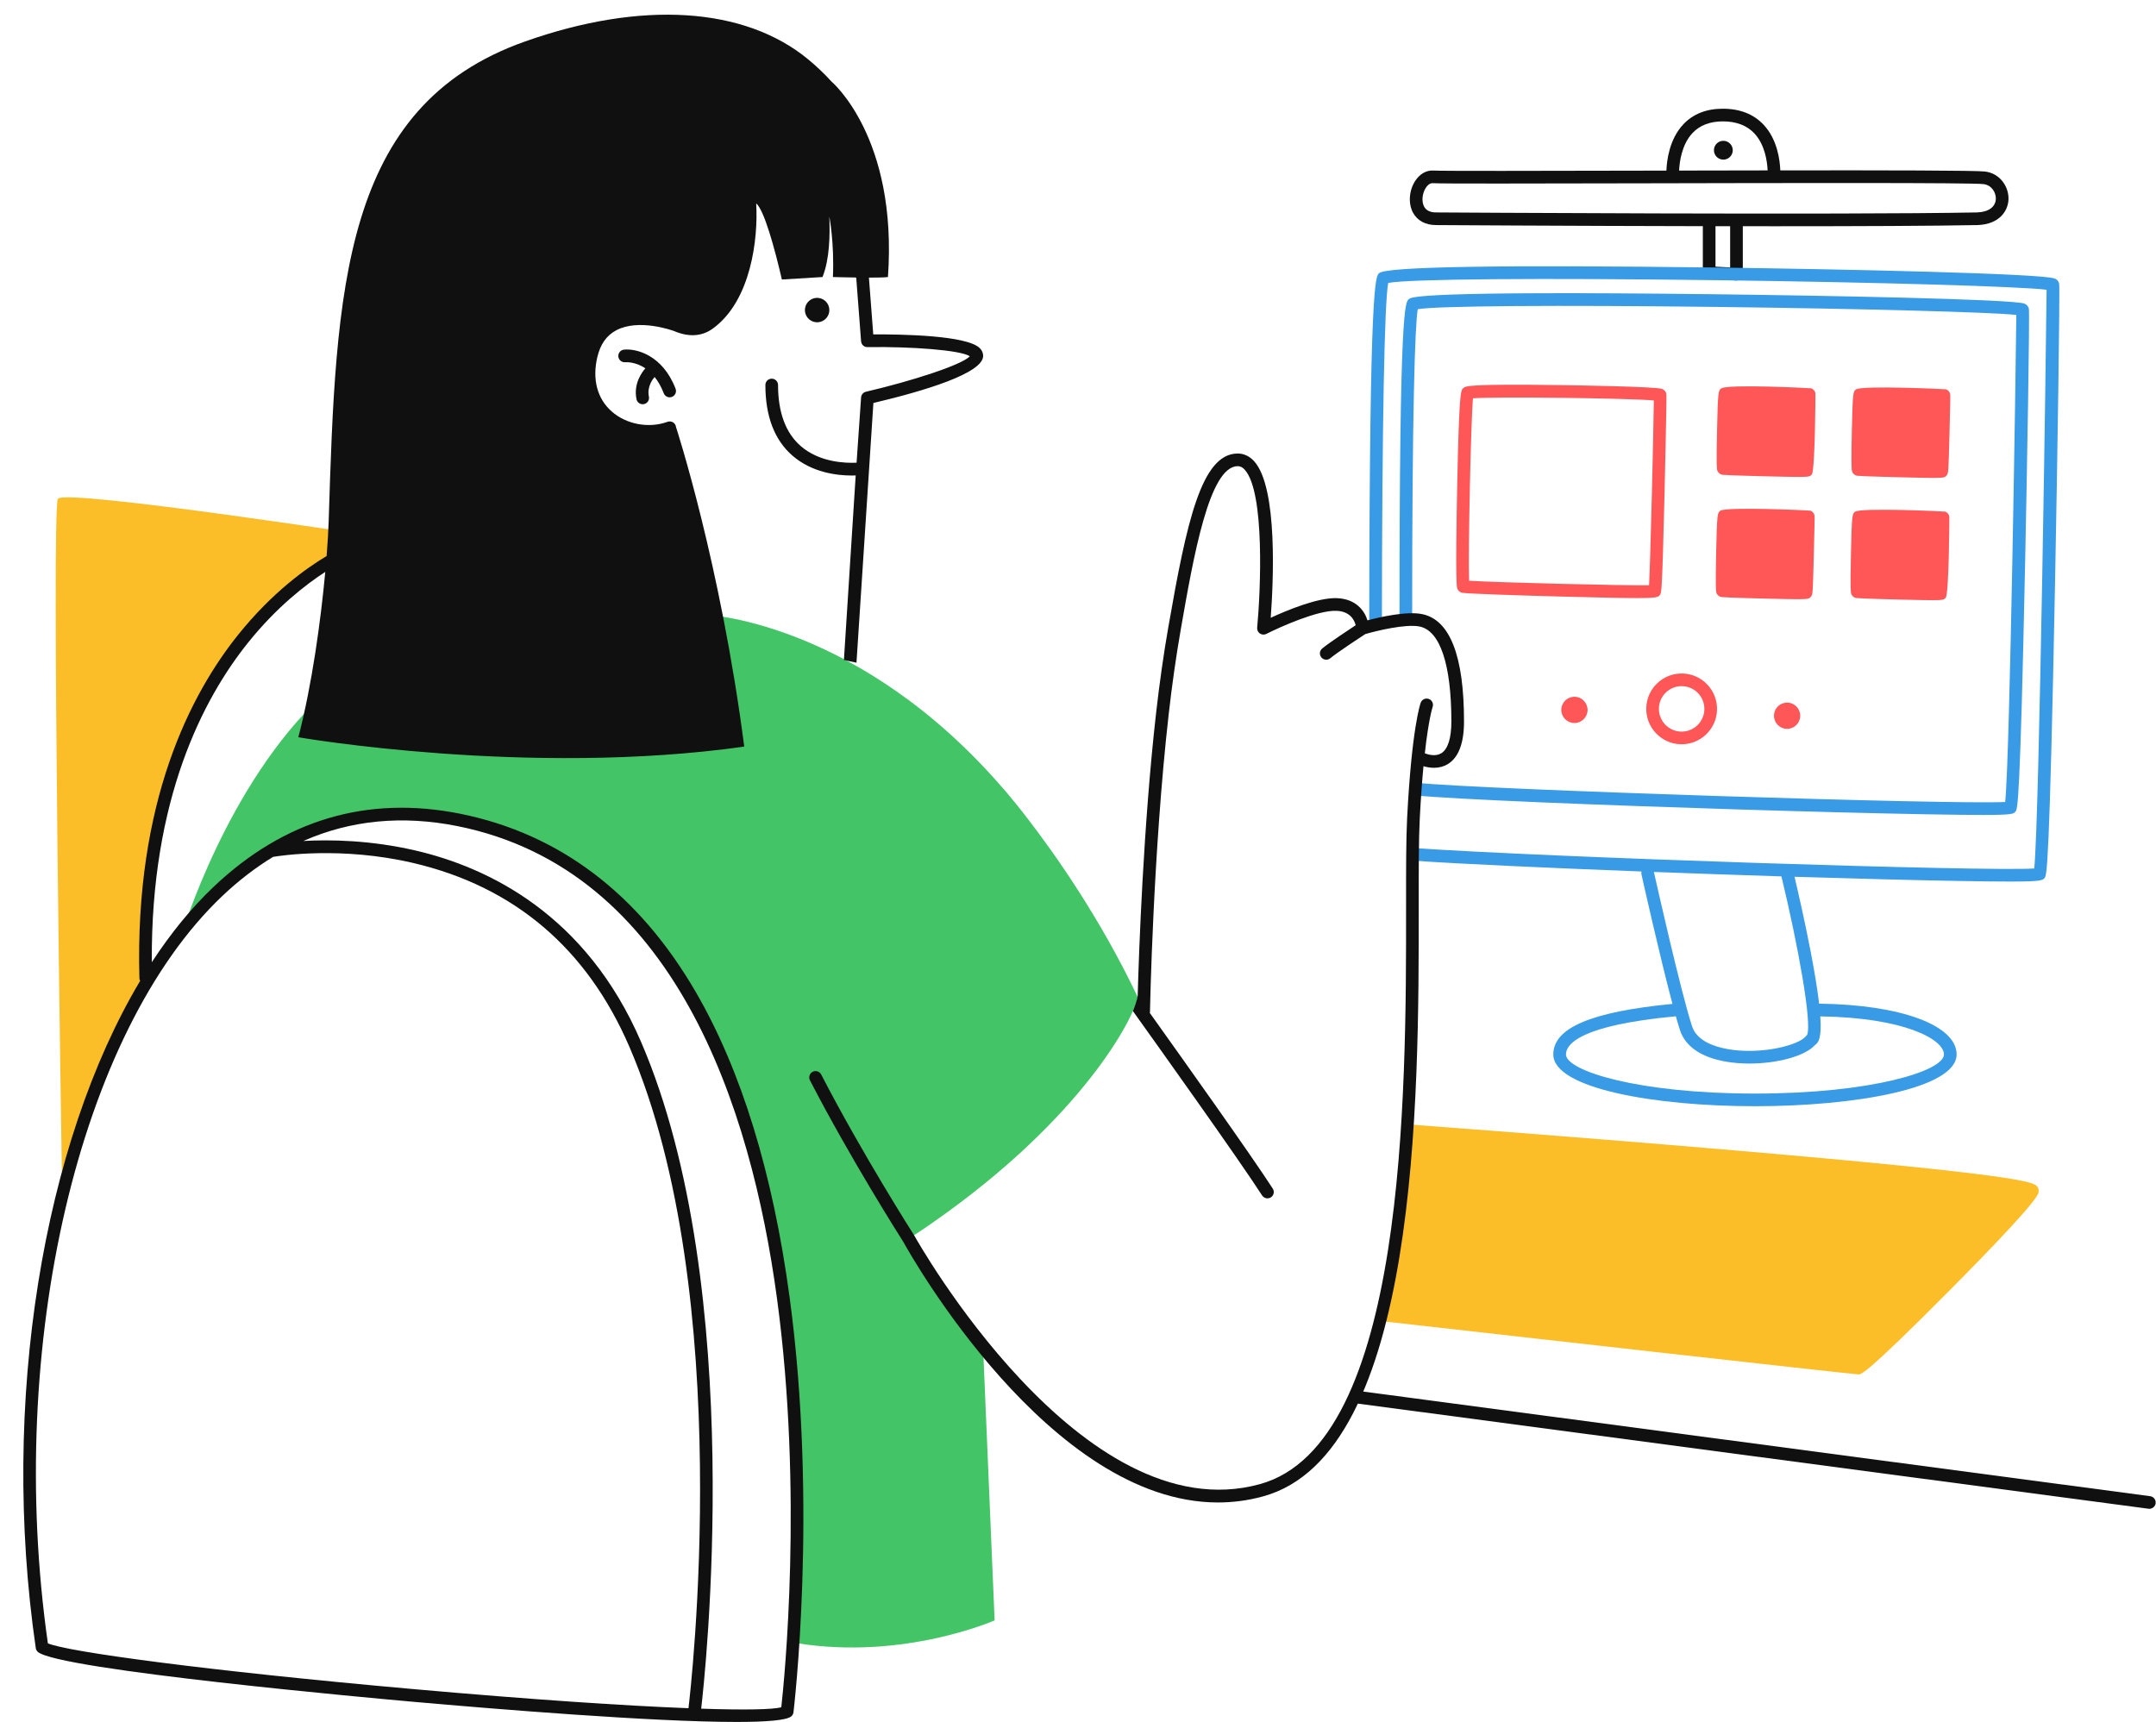 <?xml version="1.0" encoding="UTF-8" standalone="no"?><svg xmlns="http://www.w3.org/2000/svg" xmlns:xlink="http://www.w3.org/1999/xlink" fill="#000000" height="340" preserveAspectRatio="xMidYMid meet" version="1" viewBox="-4.6 -2.9 425.7 340.0" width="425.7" zoomAndPan="magnify"><g id="change1_1"><path d="M387.324,30.97c-1.87-0.221-19.49-0.249-40.405-0.223c-0.077-2.07-0.593-6.116-3.284-9.001 c-1.966-2.107-4.68-3.176-8.065-3.176c-3.256,0-5.881,1.038-7.804,3.084c-2.732,2.908-3.255,7.058-3.336,9.134 c-1.703,0.004-3.401,0.007-5.085,0.011c-20.256,0.044-39.388,0.086-40.86-0.019 c-1.411-0.108-2.755,0.648-3.665,2.06c-1.22,1.89-1.394,4.462-0.423,6.256c0.848,1.568,2.451,2.438,4.513,2.451 c0.451,0.003,25.862,0.166,52.714,0.216v9.182c0,0.665,0.519,1.213,1.184,1.248l5.392,0.288 c0.022,0.002,0.044,0.002,0.066,0.002c0.319,0,0.627-0.122,0.86-0.343c0.249-0.236,0.39-0.564,0.39-0.907v-9.459 c2.275,0.002,4.544,0.003,6.792,0.003c15.869,0,30.727-0.058,39.575-0.231c4.356-0.167,6.004-2.833,6.092-5.067 C392.069,34.051,390.356,31.326,387.324,30.97z M329.596,23.358c1.431-1.518,3.44-2.288,5.974-2.288 c2.66,0,4.755,0.798,6.229,2.372c2.101,2.245,2.538,5.573,2.616,7.309c-5.705,0.008-11.609,0.02-17.478,0.032 C327.019,29.03,327.465,25.618,329.596,23.358z M337.014,49.916l-2.892-0.155v-7.993 c0.963,0.002,1.927,0.003,2.892,0.004V49.916z M385.809,39.048c-26.327,0.516-106.082,0.005-106.885,0 c-1.141-0.007-1.924-0.391-2.329-1.141c-0.539-0.995-0.399-2.59,0.324-3.711 c0.227-0.351,0.691-0.925,1.315-0.925c0.023,0,0.048,0.001,0.072,0.003c1.563,0.11,18.985,0.072,41.044,0.025 c29.03-0.065,65.164-0.143,67.682,0.153c1.595,0.188,2.494,1.637,2.443,2.929 C389.413,37.966,388.034,38.963,385.809,39.048z M335.725,24.907c-1.026-0.028-1.881,0.781-1.909,1.807 c-0.028,1.026,0.781,1.881,1.807,1.909c1.026,0.028,1.881-0.781,1.909-1.807 C337.56,25.79,336.751,24.936,335.725,24.907z M419.788,295.048c-0.056,0-0.11-0.004-0.167-0.011l-156.742-20.845 c-0.684-0.091-1.165-0.72-1.074-1.404c0.092-0.685,0.721-1.161,1.404-1.074l156.742,20.845 c0.684,0.091,1.165,0.72,1.074,1.404C420.941,294.591,420.404,295.048,419.788,295.048z" fill="#101011"/></g><g id="change2_1"><path d="M401.976,53.136c-0.038-0.226-0.202-0.781-0.909-1.042c-2.685-0.991-41.552-1.839-67.022-2.167 c-42.486-0.546-64.804-0.176-66.326,1.103c-0.716,0.6-1.912,1.603-1.963,69.256 c-0.001,0.69,0.559,1.25,1.249,1.251h0.001c0.69,0,1.249-0.559,1.25-1.249c0.029-38.572,0.491-63.435,1.242-67.314 c3.966-0.787,29.76-1.005,65.368-0.536c31.749,0.417,59.503,1.234,64.633,1.88 c-0.079,9.924-1.435,104.534-2.439,114.283c-9.236,0.631-96.452-2.216-122.677-4.05 c-0.674-0.035-0.862,2.446-0.174,2.494c9.585,0.67,27.128,1.459,45.306,2.151 c-0.043,0.179-0.056,0.365-0.014,0.557c0.174,0.782,3.587,16.07,6.123,25.592 c-16.034,1.549-23.525,4.724-23.525,9.981c0,6.713,20.03,10.225,39.817,10.225s39.817-3.512,39.817-10.225 c0-5.775-11.107-9.845-27.15-10.027c-0.291-2.51-0.81-5.819-1.653-10.209c-1.203-6.269-2.637-12.451-3.205-14.849 c12.705,0.393,24.127,0.686,32.464,0.829c4.51,0.078,7.779,0.115,10.162,0.115c6.186,0,6.389-0.253,6.759-0.715 c0.402-0.504,0.954-1.193,2.066-58.833C401.624,88.509,402.157,54.221,401.976,53.136z M353.807,203.429 c0.619-0.411,1.307-1.25,1.013-5.618c16.626,0.23,24.413,4.556,24.413,7.514c0,3.226-14.197,7.725-37.317,7.725 s-37.317-4.499-37.317-7.725c0-2.058,2.826-5.766,21.694-7.536c0.293,1.037,0.567,1.962,0.812,2.722 c1.038,3.21,4.14,5.359,8.97,6.216c1.522,0.27,3.135,0.396,4.75,0.396 C346.322,207.123,351.834,205.661,353.807,203.429z M352.193,201.501c-0.074,0.06-0.142,0.128-0.2,0.204 c-1.438,1.84-8.948,3.722-15.481,2.561c-2.693-0.477-6.098-1.649-7.027-4.523 c-2.287-7.074-7.203-29.01-7.525-30.453c8.168,0.306,16.397,0.591,24.028,0.835 c0.386,0.012,0.766,0.024,1.15,0.036C350.422,183.718,353.248,199.346,352.193,201.501z M274.232,119.406 c-0.016-40.629,0.544-58.09,1.105-61.252c3.864-0.653,27.259-0.831,59.453-0.439 c28.678,0.35,53.792,1.033,58.732,1.576c-0.084,9.128-1.255,87.191-2.2,96.177 c-9.733,0.56-103.349-2.442-116.283-3.792c-0.677-0.071-0.946,2.415-0.26,2.486 c7.519,0.786,37.526,1.965,63.929,2.786c14.227,0.442,27.355,0.779,36.968,0.951 c5.132,0.091,8.727,0.135,11.263,0.135c5.846,0,6.046-0.231,6.399-0.643c0.433-0.501,0.922-1.068,1.937-49.852 c0.358-17.208,0.906-48.458,0.724-49.475c-0.077-0.431-0.453-0.846-0.862-1.002 c-2.393-0.916-40.909-1.613-60.941-1.853c-58.49-0.702-60.076,0.539-60.601,0.947 c-0.751,0.585-1.887,1.47-1.862,63.252c0,0.69,0.56,1.25,1.25,1.25c0,0,0,0,0.001,0 C273.673,120.656,274.232,120.097,274.232,119.406z" fill="#399be6"/></g><g id="change3_1"><path d="M318.637,115.203c-2.747,0-7.276-0.098-14.842-0.296c-7.248-0.19-18.468-0.546-19.668-0.747 c-0.47-0.079-0.877-0.456-1.014-0.912c-0.35-1.162-0.089-15.447,0-19.798c0.385-18.946,0.705-19.244,1.19-19.695 c0-0.001,0-0.001,0-0.001c0.458-0.426,0.925-0.864,19.633-0.6c1.87,0.027,18.311,0.274,19.633,0.743 c0.439,0.156,0.798,0.572,0.863,1.034c0.084,0.605-0.365,19.412-0.369,19.602 c-0.472,19.441-0.588,19.602-0.898,20.033C322.861,114.989,322.705,115.203,318.637,115.203z M285.469,111.777 c5.42,0.352,30.424,0.979,35.536,0.895c0.286-5.273,0.888-30.962,0.942-36.498 c-5.439-0.46-31.039-0.768-35.708-0.424C285.816,80.515,285.264,106.451,285.469,111.777z M285.602,75.825 L285.602,75.825L285.602,75.825z M286.323,75.084 M350.57,91.282c-1.275,0-3.262-0.048-6.418-0.124 c-0.079-0.002-7.919-0.192-8.664-0.303c-0.488-0.073-0.899-0.447-1.031-0.923c-0.047-0.166-0.186-0.67-0.026-7.924 c0.169-7.671,0.264-7.75,0.789-8.185l0.001-0.001c1.116-0.925,17.704-0.081,17.827-0.035 c0.419,0.157,0.735,0.536,0.808,0.978c0.021,0.133-0.077,15.23-0.703,16.004 C352.849,91.143,352.737,91.282,350.57,91.282z M377.188,91.476c-1.275,0-3.262-0.048-6.422-0.124 c-0.079-0.002-7.92-0.192-8.664-0.303c-0.488-0.073-0.9-0.448-1.032-0.924c-0.124-0.447-0.133-3.113-0.026-7.925 c0.169-7.669,0.265-7.75,0.792-8.185l0,0c1.035-0.856,17.707-0.079,17.828-0.032 c0.42,0.159,0.736,0.54,0.806,0.983c0.034,0.214-0.015,2.822-0.144,7.75c-0.206,7.812-0.206,7.812-0.561,8.251 C379.462,91.339,379.348,91.476,377.188,91.476z M350.398,115.429c-1.275,0-3.263-0.048-6.423-0.124 c-0.079-0.002-7.92-0.192-8.663-0.303c-0.487-0.073-0.899-0.447-1.031-0.922c-0.047-0.166-0.188-0.671-0.027-7.925 c0.169-7.67,0.265-7.75,0.792-8.185l0,0c1.034-0.856,17.706-0.079,17.828-0.032 c0.42,0.159,0.736,0.54,0.806,0.983c0.034,0.214-0.015,2.822-0.144,7.75c-0.206,7.812-0.206,7.812-0.561,8.251 C352.672,115.292,352.558,115.429,350.398,115.429z M335.842,98.932h0.01H335.842z M377.014,115.624 c-1.274,0-3.263-0.048-6.424-0.124c-0.079-0.002-7.92-0.192-8.664-0.303c-0.487-0.073-0.898-0.446-1.031-0.921 c-0.046-0.166-0.186-0.668-0.026-7.924c0.169-7.672,0.264-7.751,0.789-8.187c0.001-0.001,0.001-0.001,0.002-0.001 c1.033-0.856,17.705-0.079,17.828-0.033c0.42,0.159,0.735,0.54,0.806,0.983c0.019,0.12-0.065,15.213-0.705,16.001 C379.287,115.486,379.176,115.624,377.014,115.624z M327.63,130.098c-3.852-0.106-7.073,2.942-7.178,6.795 s2.943,7.073,6.795,7.178c3.852,0.106,7.073-2.942,7.178-6.795S331.482,130.204,327.63,130.098z M327.315,141.572 c-2.475-0.068-4.432-2.136-4.364-4.611c0.068-2.475,2.136-4.432,4.611-4.364c2.475,0.068,4.432,2.136,4.364,4.611 C331.858,139.683,329.79,141.64,327.315,141.572z M348.331,135.847c-1.431-0.039-2.624,1.089-2.663,2.521 c-0.039,1.431,1.089,2.624,2.521,2.663c1.431,0.039,2.624-1.089,2.663-2.521 C350.891,137.079,349.762,135.887,348.331,135.847z M306.343,134.695c-1.431-0.039-2.624,1.089-2.663,2.521 c-0.039,1.431,1.089,2.624,2.521,2.663c1.431,0.039,2.624-1.089,2.663-2.521 C308.903,135.927,307.775,134.734,306.343,134.695z" fill="#ff5757"/></g><g id="change4_1"><path d="M72.96,103.559c0,0-16.907-2.56-36.13,28.956c-11.319,18.556-15.13,50.217-11.87,57.783 c-8.217,13.043-17.348,38.253-17.348,38.253S5.526,97.689,6.83,95.602c1.304-2.087,65.478,7.826,65.478,7.826 L72.96,103.559z M72.96,103.559c0,0-16.907-2.56-36.13,28.956c-11.319,18.556-15.13,50.217-11.87,57.783 c-8.217,13.043-17.348,38.253-17.348,38.253S5.526,97.689,6.83,95.602c1.304-2.087,65.478,7.826,65.478,7.826 L72.96,103.559z M397.703,231.487c-0.628-0.9-1.578-2.262-62.774-7.468c-29.967-2.55-60.077-4.78-60.378-4.803 c-0.696-0.043-1.288,0.468-1.339,1.155c-0.051,0.689-1.469,20.471-1.241,21.122l-4.281,15.186 c-0.207,0.659,0.416,1.305,1.102,1.383c15.423,1.744,92.419,10.442,93.603,10.442c0.485,0,1.496,0,18.186-16.82 c7.61-7.671,16.793-17.201,17.319-19.042C398.005,232.281,397.918,231.796,397.703,231.487z" fill="#fbbe28"/></g><g id="change5_1"><path d="M178.276,239.425c-1.14,0.777-2.288,1.537-3.447,2.264 c8.87,13.565,14.697,21.913,14.697,21.913l2.259,53.478c0,0-17.872,7.902-39.002,4.511 c0,0,2.404-79.315-14.737-114.924c-18.587-46.174-58.268-54.738-78.616-46.39 c-20.348,8.348-28.08,21.151-28.08,21.151s8.87-29.478,27.652-46.956c18.783-17.478,52.956-13.565,52.956-13.565 l21.652-2.348h1.826c0,0,29.963,1.649,58.112,34.342l0.006-0.003c0,0,0.95,1.075,2.552,3.063 c0.264,0.326,0.527,0.658,0.79,0.99c0.211,0.266,0.429,0.542,0.655,0.833c0.28,0.358,0.559,0.716,0.838,1.081 c5.366,6.969,14.242,19.548,21.632,35.086c-0.537,3.927-10.831,23.883-40.235,44.425 c-0.396,0.279-0.793,0.558-1.192,0.831c-0.109,0.075-0.212,0.15-0.322,0.225 C178.277,239.429,178.277,239.427,178.276,239.425z M178.276,239.425c-1.14,0.777-2.288,1.537-3.447,2.264 c8.87,13.565,14.697,21.913,14.697,21.913l2.259,53.478c0,0-17.872,7.902-39.002,4.511 c0,0,2.404-79.315-14.737-114.924c-18.587-46.174-58.268-54.738-78.616-46.39 c-20.348,8.348-28.08,21.151-28.08,21.151s8.87-29.478,27.652-46.956c18.783-17.478,52.956-13.565,52.956-13.565 l21.652-2.348h1.826c0,0,29.963,1.649,58.112,34.342l0.006-0.003c0,0,0.95,1.075,2.552,3.063 c0.264,0.326,0.527,0.658,0.79,0.99c0.211,0.266,0.429,0.542,0.655,0.833c0.28,0.358,0.559,0.716,0.838,1.081 c5.366,6.969,14.242,19.548,21.632,35.086c-0.537,3.927-10.831,23.883-40.235,44.425 c-0.396,0.279-0.793,0.558-1.192,0.831c-0.109,0.075-0.212,0.15-0.322,0.225 C178.277,239.429,178.277,239.427,178.276,239.425z" fill="#43c466"/></g><g id="change1_2"><path d="M132.819,193.062c-11.283-19.458-26.951-31.325-46.568-35.272 c-18.336-3.667-34.712,1.19-48.676,14.434c-4.408,4.18-8.482,9.196-12.2,14.887 c-0.223-32.208,10.132-52.051,19.017-63.119c5.592-6.966,11.298-11.402,15.232-13.956 c-0.881,9.542-2.609,22.29-5.316,32.652c0,0,45.386,7.878,88.043,1.848c-4.696-36.283-13.469-63.089-13.469-63.089 c-0.038-0.384-0.251-0.729-0.578-0.934c-0.327-0.205-0.729-0.249-1.093-0.117c-3.705,1.345-8.146,0.518-11.05-2.059 c-2.843-2.523-3.846-6.322-2.824-10.697c0.596-2.553,1.817-4.29,3.734-5.312 c4.41-2.351,10.988-0.013,11.399,0.137c2.926,1.247,5.503,1.088,7.658-0.468 c7.562-5.464,8.997-17.753,8.582-24.732c1.564,1.292,3.629,8.792,5.074,15.032l8.022-0.489 c1.416-3.553,1.482-8.208,1.347-11.934c0,0,1.001,5.087,0.708,11.934c0,0,2.144,0.063,4.559,0.096 c0.018,0.066,0.036,0.13,0.055,0.199l0.947,12.388c0.051,0.658,0.607,1.184,1.264,1.155 c8.55-0.122,18.363,0.576,20.207,1.808c-1.552,1.709-11.576,4.93-20.507,7.004 c-0.535,0.124-0.926,0.584-0.964,1.132l-0.89,12.882c-2.131,0.103-7.279-0.031-11.017-3.276 c-2.978-2.586-4.489-6.646-4.489-12.067c0-0.69-0.56-1.25-1.25-1.25s-1.25,0.56-1.25,1.25 c0,6.188,1.806,10.888,5.367,13.97c3.87,3.349,8.812,3.905,11.671,3.905c0.288,0,0.551-0.006,0.793-0.015 l-2.325,36.423c0.635,0.146,1.672,0.407,2.48,0.553l3.339-51.283c10.1-2.389,21.674-5.876,21.674-9.307 c0-0.393-0.118-0.979-0.68-1.533c-2.581-2.545-15.521-2.733-21.02-2.708l-0.857-11.21 c1.637,0.001,3.096-0.027,3.758-0.115c1.956-27.652-11.173-38.628-11.173-38.628l0,0.001 c-1.399-1.544-2.943-3.016-4.632-4.404c-12.524-10.292-32.824-11.643-55.889-3.473 c-36.154,12.807-37.292,48.946-38.733,94.7c-0.057,1.808-0.191,4.165-0.407,6.898 c-4.045,2.409-10.721,7.178-17.352,15.402c-9.474,11.751-20.567,33.079-19.613,67.957 c0.005,0.194,0.064,0.37,0.147,0.532C3.932,222.877-4.606,273.915,2.463,322.548 c0.041,0.282,0.177,0.542,0.386,0.735c3.82,3.552,67.103,9.251,74.306,9.889c15.712,1.392,47.033,3.966,63.688,3.966 c5.867,0,9.915-0.319,10.818-1.122c0.227-0.202,0.373-0.48,0.41-0.782c0.049-0.399,4.847-40.412-0.767-81.985 C147.997,228.761,141.778,208.512,132.819,193.062z M77.039,330.652c-41.185-3.656-68.457-7.4-72.186-9.036 c-8.377-58.684,6.071-120.673,34.441-147.578c3.21-3.044,6.555-5.612,10.024-7.728 c1.334-0.227,13.46-2.115,27.649,1.2c19.97,4.668,34.341,16.89,42.713,36.325 c21.196,49.205,12.04,127.45,11.658,130.592C118.921,333.946,100.612,332.744,77.039,330.652z M149.668,334.241 c-1.691,0.45-7.065,0.565-15.82,0.277c0.658-5.577,9.235-82.679-11.87-131.671 c-10.858-25.206-30.21-34.465-44.532-37.792c-8.896-2.067-16.875-2.179-22.156-1.883 c9.363-4.126,19.555-5.115,30.469-2.931c42.861,8.623,57.951,55.495,63.062,93.297 C153.996,291.818,150.271,328.786,149.668,334.241z M126.458,74.757c0.191,0.497,0.665,0.802,1.167,0.802 c0.149,0,0.3-0.027,0.448-0.084c0.644-0.248,0.966-0.971,0.719-1.615c-2.567-6.683-7.785-7.97-10.193-7.716 c-0.683,0.072-1.174,0.681-1.108,1.364c0.067,0.683,0.673,1.185,1.361,1.123c0.126-0.013,1.981-0.141,3.977,1.206 c-0.538,0.596-2.407,2.94-1.753,6.091c0.123,0.59,0.643,0.997,1.223,0.997c0.085,0,0.17-0.009,0.255-0.026 c0.676-0.141,1.11-0.802,0.97-1.478c-0.417-2.011,0.827-3.538,1.131-3.876 C125.317,72.369,125.94,73.409,126.458,74.757z M276.24,118.379c-3.048-0.643-8.356,0.572-10.831,1.222 c-0.606-1.933-2.293-4.229-6.008-4.378c-3.783-0.164-9.944,2.417-13.101,3.872 c0.509-6.789,1.456-25.717-3.279-30.92c-0.904-0.993-2.023-1.518-3.235-1.518 c-7.185,0-10.091,13.579-13.704,34.296c-0.928,5.318-1.738,11.004-2.407,16.9 c-2.529,22.286-3.4,47.293-3.639,55.935c-0.173,0.977-0.688,2.339-0.946,2.967 c5.015,7.009,21.015,29.431,25.515,36.415c0.239,0.371,0.642,0.573,1.052,0.573c0.232,0,0.467-0.065,0.676-0.199 c0.581-0.374,0.748-1.147,0.374-1.728c-4.191-6.503-18.227-26.216-24.282-34.69c0.008-0.053,0.033-0.1,0.034-0.155 c0.006-0.314,0.612-31.628,3.7-58.837c0.663-5.847,1.466-11.483,2.386-16.752 c2.505-14.357,5.621-32.226,11.241-32.226c0.321,0,0.815,0.073,1.387,0.701c4.007,4.402,3.131,24.009,2.456,31.193 c-0.043,0.454,0.165,0.895,0.542,1.151c0.378,0.255,0.863,0.285,1.27,0.08c2.587-1.319,10.144-4.719,13.86-4.561 c2.7,0.108,3.526,1.845,3.779,2.842c-1.553,1.021-5.327,3.527-6.615,4.601c-0.53,0.442-0.603,1.23-0.16,1.761 c0.247,0.296,0.603,0.45,0.961,0.45c0.282,0,0.565-0.095,0.799-0.29c1.357-1.131,6.027-4.197,6.902-4.769 c2.225-0.652,8.04-2.06,10.758-1.49c4.024,0.848,6.243,7.5,6.247,18.734c0.001,3.316-0.689,5.49-1.993,6.288 c-1.125,0.689-2.583,0.269-3.25,0.012c0.76-6.824,1.518-9.08,1.538-9.137c0.233-0.647-0.1-1.361-0.746-1.598 c-0.646-0.236-1.366,0.096-1.603,0.744c-0.072,0.196-1.77,5.012-2.683,22.8 c-0.213,4.151-0.21,10.28-0.206,17.376c0.021,37.109,0.06,106.186-28.877,114.136 c-35.309,9.708-67.902-48.505-68.227-49.095c-0.007-0.013-0.02-0.019-0.027-0.032 c-0.007-0.012-0.007-0.026-0.015-0.037c-0.102-0.159-10.238-16.05-18.334-31.727 c-0.317-0.614-1.071-0.854-1.685-0.537s-0.854,1.07-0.537,1.684c7.995,15.483,17.953,31.149,18.425,31.889 c1.439,2.604,28.906,51.479,62.143,51.472c2.93-0.001,5.911-0.381,8.917-1.207 c30.775-8.455,30.736-78.772,30.715-116.548c-0.004-7.061-0.007-13.159,0.202-17.245 c0.213-4.152,0.47-7.576,0.737-10.392c1.211,0.355,3.099,0.613,4.796-0.414c2.13-1.288,3.209-4.126,3.208-8.434 C284.468,126.654,281.698,119.528,276.24,118.379z M159.021,59.123c0.437-1.259-0.229-2.634-1.488-3.071 c-1.259-0.437-2.634,0.229-3.071,1.488c-0.437,1.259,0.229,2.634,1.488,3.071 C157.208,61.048,158.583,60.382,159.021,59.123z" fill="#101011"/></g></svg>